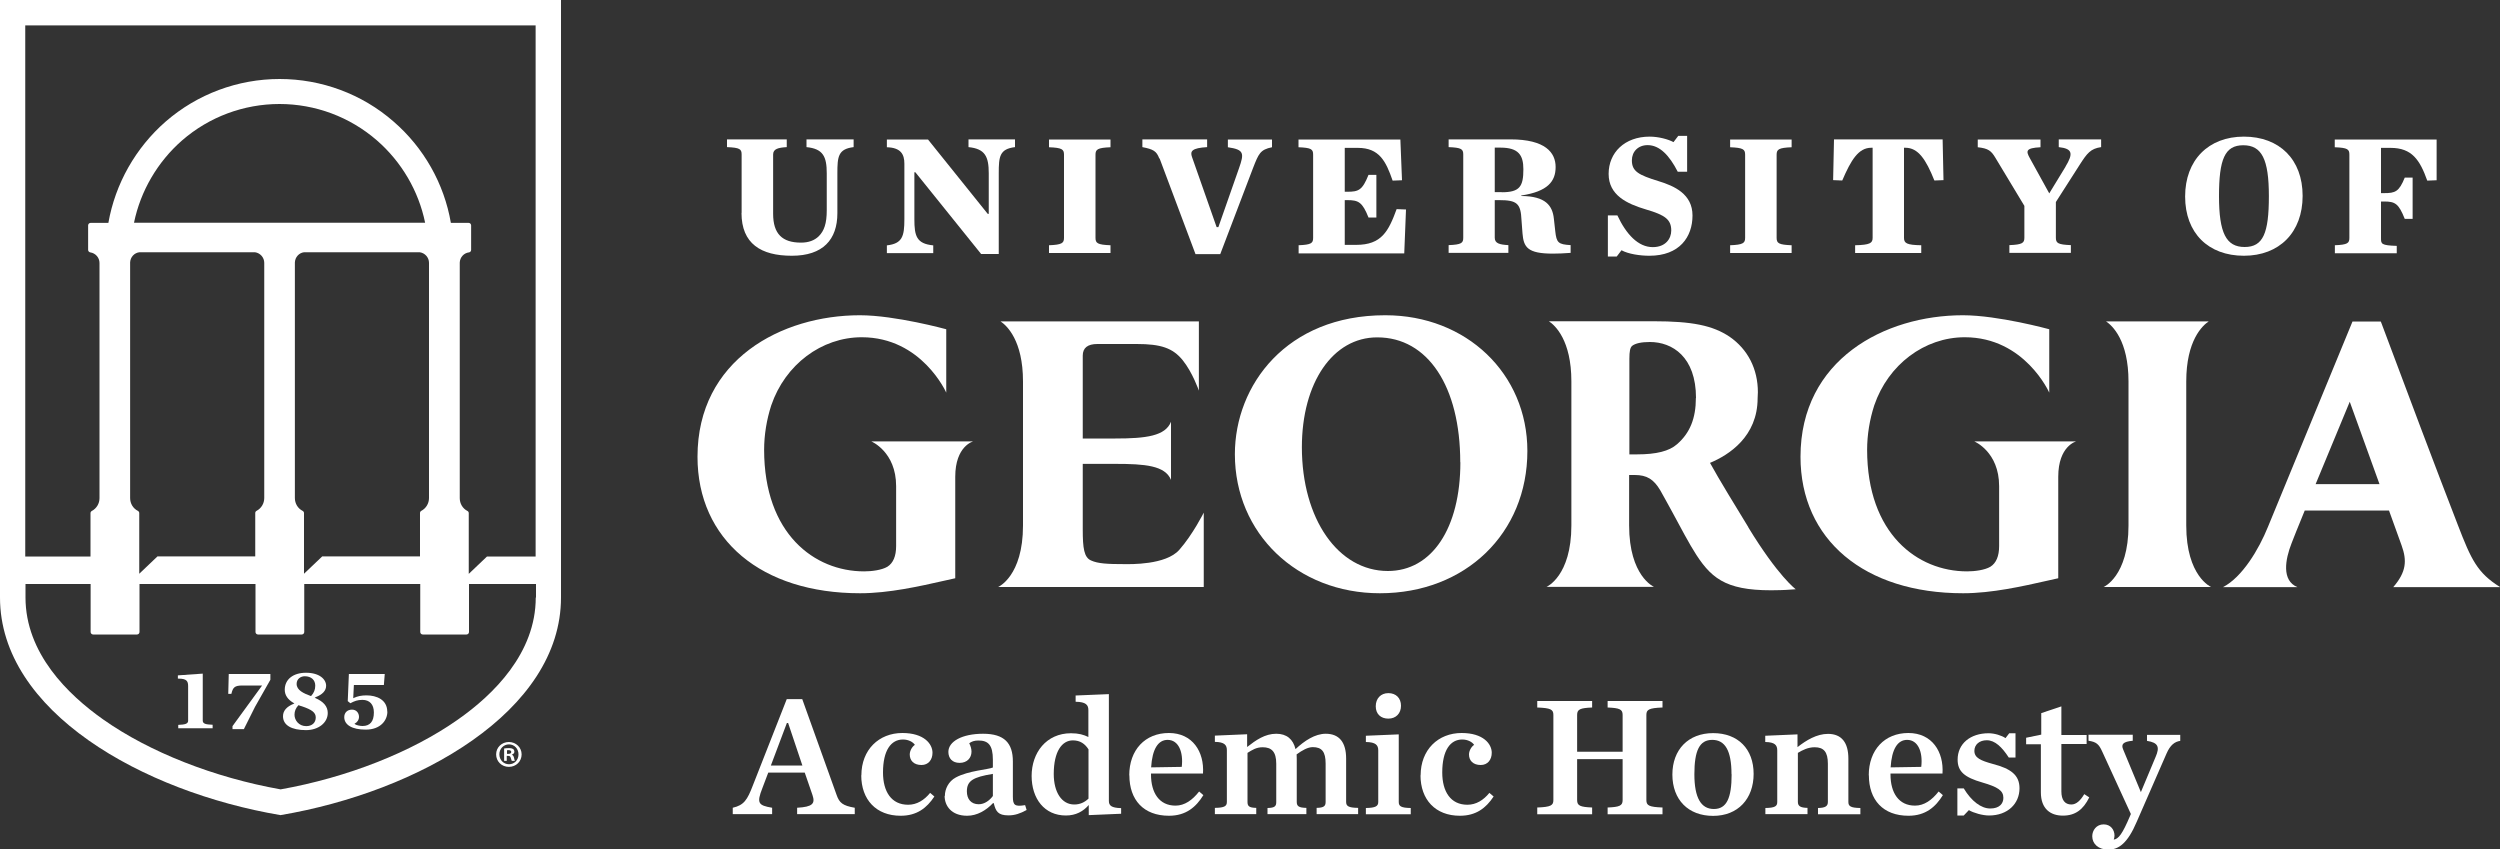 <?xml version="1.0" encoding="UTF-8"?><svg id="Layer_1" xmlns="http://www.w3.org/2000/svg" width="200" height="67.96" viewBox="0 0 200 67.96"><rect x="0" y="0" width="200" height="67.96" fill="#333333" stroke="none"/><defs><style>.cls-1{fill:#fff;stroke-width:0px;}</style></defs><path class="cls-1" d="M64.38,61.81h-2.92l-.47,1.24c-.47,1.2-.34,1.38.78,1.57v.51h-3.15v-.51c.9-.21,1.16-.62,1.61-1.79l2.71-6.9h1.24l2.75,7.67c.22.62.47.85,1.45,1.02v.51h-4.61v-.51c1.24-.07,1.46-.33,1.23-1.01l-.62-1.8ZM64.19,61.24l-1.14-3.4h-.1l-1.28,3.4h2.52Z"/><path class="cls-1" d="M68.91,62.03c0-2.05,1.4-3.39,3.28-3.39,1.74,0,2.41.88,2.41,1.58,0,.56-.33.98-.88.98-.62,0-.94-.36-.94-.84,0-.34.23-.66.41-.77-.14-.22-.5-.43-.95-.43-.95,0-1.6.85-1.6,2.64,0,1.53.67,2.58,2.01,2.58.7,0,1.29-.37,1.76-.95l.34.29c-.61.92-1.4,1.54-2.7,1.54-1.96,0-3.15-1.29-3.15-3.24Z"/><path class="cls-1" d="M75.59,63.67c0-.55.29-1.16.87-1.47,1.01-.55,2.59-.63,2.97-.8v-.62c0-1.18-.37-1.54-1.16-1.54-.32,0-.55.08-.73.22.1.21.18.43.18.67,0,.51-.36.9-.95.9s-.9-.37-.9-.88c0-.83,1.09-1.45,2.78-1.45s2.38.74,2.38,2.22v2.82c0,.67.15.81.98.67l.12.39c-.51.28-.94.43-1.45.43-.84,0-1.02-.32-1.18-.98h-.06c-.55.58-1.27,1.01-2.07,1.01-1.27,0-1.8-.81-1.8-1.58ZM79.43,63.69v-1.78c-1.6.26-2.08.56-2.08,1.4,0,.61.33,1.03.95,1.03.47,0,.88-.32,1.13-.66Z"/><path class="cls-1" d="M82.53,62.08c0-1.86,1.17-3.42,3.15-3.42.63,0,1.01.12,1.39.3v-2.15c0-.41-.19-.66-1.02-.67v-.5l2.66-.11v8.54c0,.37.19.56.98.58v.45l-2.59.11v-.81c-.44.51-1.03.84-1.83.84-1.72,0-2.74-1.35-2.74-3.17ZM87.08,63.89v-3.94c-.28-.44-.66-.72-1.25-.72-.87,0-1.53.88-1.53,2.69,0,1.45.63,2.44,1.64,2.44.47,0,.83-.18,1.14-.47Z"/><path class="cls-1" d="M90.34,62.03c0-2.04,1.27-3.39,3.17-3.39s2.84,1.51,2.73,3.24h-4.16v.08c0,1.47.66,2.49,1.96,2.49.73,0,1.35-.44,1.89-1.13l.34.29c-.58.94-1.38,1.65-2.75,1.65-2.04,0-3.17-1.27-3.17-3.24ZM92.09,61.39l2.45-.04c.14-1.18-.25-2.16-1.13-2.16-.76,0-1.23.73-1.32,2.2Z"/><path class="cls-1" d="M101.4,64.64c.59-.01.7-.15.7-.48v-3.06c0-.95-.36-1.32-1.09-1.32-.51,0-.84.22-1.21.45v3.92c0,.33.11.47.7.48v.5h-3.31v-.5c.79-.01.96-.15.96-.48v-4.13c0-.41-.18-.66-.96-.67v-.5l2.58-.11v1.02c.7-.55,1.43-1.06,2.33-1.06.84,0,1.35.44,1.54,1.23.72-.67,1.56-1.23,2.42-1.23,1.09,0,1.63.7,1.63,1.98v3.47c0,.33.17.47.96.48v.5h-3.32v-.5c.59-.01.72-.15.72-.48v-3.06c0-.95-.3-1.32-1.03-1.32-.39,0-.84.25-1.29.58.01.18.01.28.01.37v3.43c0,.33.14.47.77.48v.5h-3.11v-.5Z"/><path class="cls-1" d="M109.27,64.64c.78-.01.99-.15.99-.48v-4.13c0-.41-.19-.66-.99-.67v-.5l2.63-.11v5.41c0,.33.17.47.96.48v.5h-3.59v-.5ZM110.06,56.5c0-.62.4-1.05,1.01-1.05s1.01.4,1.01,1.01-.4,1.03-1.01,1.03-1.01-.37-1.01-.99Z"/><path class="cls-1" d="M113.65,62.03c0-2.05,1.4-3.39,3.28-3.39,1.74,0,2.41.88,2.41,1.58,0,.56-.33.98-.88.98-.62,0-.94-.36-.94-.84,0-.34.23-.66.41-.77-.14-.22-.5-.43-.95-.43-.95,0-1.6.85-1.6,2.64,0,1.53.67,2.58,2.01,2.58.7,0,1.29-.37,1.76-.95l.34.29c-.61.92-1.4,1.54-2.7,1.54-1.96,0-3.15-1.29-3.15-3.24Z"/><path class="cls-1" d="M122.98,64.6c1.09-.04,1.29-.17,1.29-.59v-6.82c0-.43-.21-.55-1.29-.59v-.52h4.39v.52c-.95.04-1.2.14-1.2.59v2.95h3.64v-2.95c0-.45-.25-.55-1.2-.59v-.52h4.39v.52c-1.09.04-1.29.17-1.29.59v6.82c0,.43.21.55,1.29.59v.54h-4.39v-.54c.95-.04,1.2-.14,1.2-.59v-3.28h-3.64v3.28c0,.45.25.55,1.2.59v.54h-4.39v-.54Z"/><path class="cls-1" d="M133.79,61.97c0-2,1.27-3.32,3.26-3.32s3.24,1.27,3.24,3.26-1.25,3.36-3.24,3.36-3.26-1.29-3.26-3.31ZM138.52,61.94c0-1.9-.52-2.75-1.54-2.75s-1.43.85-1.43,2.75.54,2.78,1.56,2.78,1.42-.87,1.42-2.78Z"/><path class="cls-1" d="M141.22,64.64c.79-.01.96-.15.96-.48v-4.13c0-.41-.18-.66-.96-.67v-.5l2.58-.11v1.02c.7-.55,1.54-1.06,2.44-1.06,1.09,0,1.63.7,1.63,1.98v3.47c0,.33.17.47.96.48v.5h-3.39v-.5c.59-.01.79-.15.79-.48v-3.06c0-.95-.33-1.32-1.06-1.32-.52,0-.96.22-1.34.45v3.92c0,.33.19.47.77.48v.5h-3.37v-.5Z"/><path class="cls-1" d="M149.5,62.03c0-2.04,1.27-3.39,3.17-3.39s2.84,1.51,2.73,3.24h-4.16v.08c0,1.47.66,2.49,1.96,2.49.73,0,1.35-.44,1.89-1.13l.34.29c-.58.94-1.38,1.65-2.75,1.65-2.04,0-3.17-1.27-3.17-3.24ZM151.25,61.39l2.45-.04c.14-1.18-.25-2.16-1.13-2.16-.76,0-1.23.73-1.32,2.2Z"/><path class="cls-1" d="M156.58,63.07h.52c.61,1.02,1.39,1.61,2.12,1.61s1.05-.39,1.05-.85c0-.59-.45-.87-1.68-1.23-1.43-.41-1.98-.88-1.98-1.83,0-1.27,1.01-2.11,2.48-2.11.47,0,1.05.18,1.35.39l.3-.39h.5v1.94h-.54c-.54-.83-1.1-1.38-1.76-1.38-.58,0-.99.34-.99.85,0,.56.51.78,1.49,1.05,1.42.37,2.12.88,2.12,1.94,0,1.23-.94,2.18-2.44,2.18-.51,0-1.25-.21-1.61-.43l-.41.43h-.51v-2.18Z"/><path class="cls-1" d="M163.27,63.38v-3.84h-1.18v-.52l1.21-.25v-1.72l1.61-.54v2.29h2.02v.72h-2.02v3.79c0,.69.28,1.05.8,1.05.39,0,.73-.32,1.03-.83l.4.26c-.48.98-1.12,1.46-2.11,1.46s-1.76-.54-1.76-1.86Z"/><path class="cls-1" d="M168.17,60.11c-.26-.58-.47-.76-1.09-.85v-.48h3.54v.48c-.79.07-.94.29-.77.69l1.42,3.42,1.18-2.82c.34-.78.22-1.14-.69-1.28v-.48h2.66v.48c-.43.06-.8.32-1.1,1.02l-2.38,5.45c-.74,1.74-1.46,2.23-2.27,2.23s-1.29-.47-1.29-1.07c0-.48.34-.95.91-.95s.87.44.87.9c0,.1-.03.23-.06.32.39-.06.69-.45,1.31-1.91l.06-.14-2.29-4.99Z"/><path class="cls-1" d="M110.83,25.22h-.02c-7.89,0-12.02,5.59-12.02,11.12,0,6.34,4.99,11.12,11.6,11.12,6.84,0,11.8-4.79,11.8-11.38,0-6.19-4.88-10.86-11.36-10.86ZM116.83,36.98c0,5.28-2.28,8.7-5.8,8.7-3.98,0-6.88-4.17-6.88-9.9,0-5.17,2.48-8.79,6.02-8.79h.02c4.03,0,6.63,3.92,6.63,9.99Z"/><path class="cls-1" d="M76.42,38.15v8.11s-.85.19-.85.19c-1.99.45-4.46,1.01-6.76,1.01-7.9,0-13.01-4.29-13.01-10.92,0-7.78,6.74-11.32,12.99-11.32,2.83,0,6.91,1.12,6.91,1.12v5.07s-1.96-4.43-6.76-4.43c-3.22,0-6.13,2.19-7.24,5.45-.37,1.14-.57,2.37-.57,3.55,0,6.72,4.02,9.73,8,9.73.6,0,1.4-.1,1.86-.37.46-.29.7-.84.7-1.66v-4.79c0-2.76-1.99-3.58-1.99-3.58h8.16s-1.44.36-1.44,2.83Z"/><path class="cls-1" d="M164.66,38.15v8.11s-.85.19-.85.19c-1.99.45-4.46,1.01-6.76,1.01-7.9,0-13.01-4.29-13.01-10.92,0-7.78,6.74-11.32,12.99-11.32,2.83,0,6.91,1.12,6.91,1.12v5.07s-1.96-4.43-6.76-4.43c-3.22,0-6.13,2.19-7.24,5.45-.37,1.14-.57,2.37-.57,3.55,0,6.72,4.02,9.73,8,9.73.6,0,1.4-.1,1.86-.37.46-.29.7-.84.7-1.66v-4.79c0-2.76-1.99-3.58-1.99-3.58h8.16s-1.44.36-1.44,2.83Z"/><path class="cls-1" d="M89.99,45.13c-1.4,0-2.15-.04-2.7-.29-.57-.24-.67-.99-.67-2.48v-5.25h2.61c2.36,0,3.98.13,4.45,1.28v-4.65c-.45,1.14-1.99,1.34-4.45,1.34h-2.61v-6.63q0-.93,1.17-.93h3.15c1.93,0,2.88.32,3.67,1.29.79.97,1.3,2.44,1.3,2.44v-5.54s-15.87,0-15.87,0c.5.33,1.8,1.52,1.8,4.81v11.52c0,4.07-1.99,4.92-1.99,4.92h16.45s0-5.95,0-5.95c0,0-.88,1.76-1.96,2.98s-3.94,1.14-4.35,1.14Z"/><path class="cls-1" d="M135.67,31.84c0,1.63-.48,2.81-1.51,3.7h0c-.62.55-1.66.81-3.19.81h-.62v-7.64c0-.61.06-.9.22-1.04.25-.2.73-.31,1.42-.31,1.79,0,3.69,1.18,3.69,4.48ZM139.87,42.18c-.94-1.54-2.36-3.85-3.07-5.15,1.51-.63,3.81-2.1,3.81-5.18h0c.01-.16.02-.31.02-.47,0-1.86-.8-3.43-2.26-4.44-1.34-.9-2.99-1.24-6.08-1.24h-8.38c.5.33,1.8,1.52,1.8,4.81v11.52c0,4.07-1.99,4.92-1.99,4.92h8.6s-1.99-.85-1.99-4.92v-4.03h.45c.97,0,1.52.34,2.05,1.24.33.58.64,1.16.95,1.72.6,1.11,1.37,2.58,1.94,3.45,1.33,2.04,2.62,2.93,6.71,2.8,0,0,.7-.02,1.23-.07,0,0-1.4-1.02-3.8-4.96Z"/><path class="cls-1" d="M176.89,46.96s-1.99-.85-1.99-4.92v-11.52c0-3.29,1.3-4.48,1.8-4.81h-8.22c.5.33,1.8,1.52,1.8,4.81v11.52c0,4.07-1.99,4.92-1.99,4.92h8.6Z"/><path class="cls-1" d="M200,46.96c-1.82-1.13-2.31-2.21-3.36-4.93-1.77-4.56-4.21-11.05-6.13-16.19l-.05-.12h-2.26l-6.76,16.42c-.74,1.83-2.07,4.04-3.6,4.83h5.95c-1.27-.53-.98-2.2-.46-3.52.1-.28.51-1.29,1.05-2.61h6.74c.54,1.5.95,2.63,1.01,2.8.43,1.2.39,2.1-.67,3.33h8.53ZM185.25,38.73c1.28-3.11,2.73-6.59,2.73-6.59,0,0,1.25,3.46,2.38,6.59h-5.12Z"/><path class="cls-1" d="M59.33,17.03v-4.67c0-.43-.14-.55-1.17-.59v-.62h4.78v.62c-.68.04-1.09.14-1.09.59v4.74c0,1.62.74,2.31,2.23,2.31.6,0,1.07-.17,1.42-.51.43-.43.64-1.02.64-2.07v-2.97c0-1.33-.29-1.96-1.62-2.09v-.62h3.77v.62c-1.24.15-1.3.76-1.3,2.09v3.2c0,2.11-1.16,3.4-3.64,3.4s-4.03-.97-4.03-3.43Z"/><path class="cls-1" d="M73.23,13.78h-.08v3.76c0,1.34.17,1.96,1.51,2.09v.62h-3.71v-.62c1.24-.14,1.4-.73,1.4-2.09v-4.45c0-.73-.27-1.28-1.4-1.31v-.62h3.29l4.78,5.95h.08v-3.25c0-1.33-.29-1.96-1.62-2.09v-.62h3.72v.62c-1.24.15-1.3.76-1.3,2.09v6.46h-1.41l-5.27-6.55Z"/><path class="cls-1" d="M83.92,19.62c1.03-.04,1.2-.17,1.2-.59v-6.66c0-.43-.17-.55-1.2-.59v-.62h4.92v.62c-1.03.04-1.2.17-1.2.59v6.66c0,.43.17.55,1.2.59v.62h-4.92v-.62Z"/><path class="cls-1" d="M92.74,12.67c-.22-.58-.47-.73-1.35-.9v-.62h5.18v.62c-1.21.07-1.38.32-1.21.79l1.97,5.61h.14l1.65-4.71c.42-1.2.42-1.49-.89-1.68v-.62h3.53v.62c-.95.19-1.07.52-1.52,1.67l-2.62,6.88h-1.98l-2.87-7.65Z"/><path class="cls-1" d="M103.88,19.62c1.03-.04,1.17-.17,1.17-.59v-6.66c0-.43-.14-.55-1.17-.59v-.62h8.15l.13,3.26-.75.03c-.54-1.56-1.07-2.62-2.78-2.62h-1.05v3.51h.21c.89,0,1.2-.12,1.69-1.35h.63v3.41h-.63c-.49-1.23-.8-1.39-1.69-1.39h-.21v3.58h.91c2.04,0,2.59-1.09,3.24-2.86l.75.03-.14,3.51h-8.45v-.62Z"/><path class="cls-1" d="M119.58,19.02c0,.46.4.55,1.09.59v.62h-4.78v-.62c1.03-.04,1.17-.17,1.17-.59v-6.66c0-.43-.14-.55-1.17-.59v-.62h4.95c2.79,0,3.61,1.06,3.61,2.21s-.63,1.96-2.75,2.28v.04c1.95.01,2.5.77,2.61,1.82l.11.99c.1.93.24,1.06,1.23,1.12v.62c-.54.04-1,.06-1.42.06-2.04,0-2.34-.52-2.43-1.62l-.08-1.06c-.06-1.33-.35-1.6-1.79-1.6h-.35v3.01ZM120.14,15.38c1.44,0,1.73-.46,1.73-1.84,0-1.13-.39-1.73-1.83-1.73h-.46v3.56h.56Z"/><path class="cls-1" d="M128.64,17.23h.75c.71,1.52,1.67,2.54,2.83,2.54,1.03,0,1.48-.68,1.48-1.33,0-.88-.5-1.24-2.01-1.68-1.55-.46-3-1.15-3-2.85s1.28-2.98,3.28-2.98c.71,0,1.49.21,1.91.44l.38-.5h.71v2.87h-.75c-.67-1.31-1.45-2.13-2.41-2.13-.75,0-1.26.51-1.26,1.22,0,.88.54,1.17,2.13,1.66,1.28.39,2.72,1.04,2.72,2.75s-1.03,3.22-3.45,3.22c-.75,0-1.69-.14-2.23-.44l-.38.5h-.71v-3.29Z"/><path class="cls-1" d="M138.41,19.62c1.03-.04,1.2-.17,1.2-.59v-6.66c0-.43-.17-.55-1.2-.59v-.62h4.92v.62c-1.03.04-1.2.17-1.2.59v6.66c0,.43.17.55,1.2.59v.62h-4.92v-.62Z"/><path class="cls-1" d="M148.43,19.62c1.16-.03,1.38-.17,1.38-.59v-7.21h-.11c-1.02,0-1.62.98-2.32,2.62l-.73-.03.07-3.26h8.69l.07,3.26-.73.03c-.68-1.7-1.3-2.62-2.32-2.62h-.11v7.21c0,.43.22.57,1.38.59v.62h-5.29v-.62Z"/><path class="cls-1" d="M165.24,13.33c.64-1.06.56-1.44-.54-1.56v-.62h3.39v.62c-.84.12-1.12.48-1.72,1.42l-1.9,2.97v2.86c0,.43.17.55,1.2.59v.62h-4.92v-.62c1.03-.04,1.2-.17,1.2-.59v-2.55l-2.32-3.85c-.33-.55-.56-.75-1.41-.84v-.62h5.02v.62c-1.19.06-1.17.3-.86.86l1.56,2.83,1.3-2.13Z"/><path class="cls-1" d="M174.81,15.72c0-2.91,1.86-4.79,4.7-4.79s4.7,1.82,4.7,4.74-1.86,4.79-4.7,4.79-4.7-1.81-4.7-4.74ZM181.51,15.69c0-2.96-.57-4.07-2.05-4.07s-1.94,1.12-1.94,4.07.57,4.07,2.05,4.07,1.94-1.1,1.94-4.07Z"/><path class="cls-1" d="M186.78,19.62c1.03-.04,1.17-.17,1.17-.59v-6.66c0-.43-.14-.55-1.17-.59v-.62h8.15v3.26l-.75.03c-.59-1.66-1.23-2.62-2.93-2.62h-.77v3.62h.24c.89,0,1.2-.1,1.66-1.24h.63v3.3h-.63c-.49-1.23-.77-1.39-1.66-1.39h-.24v2.93c0,.46.01.58,1.26.62v.59h-4.95v-.62Z"/><path class="cls-1" d="M0,0v47.8c0,9.12,11.4,15.54,22.44,17.41,11.04-1.87,22.44-8.29,22.44-17.41V0H0ZM42.86,47.8c0,4.45-3.38,7.77-6.22,9.76-3.7,2.61-8.86,4.64-14.19,5.59-5.33-.95-10.49-2.98-14.19-5.59-2.84-2-6.22-5.31-6.22-9.76v-1.08h5.21v3.84c0,.11.09.2.2.2h3.51c.11,0,.2-.09.2-.2v-3.84h9.28v3.84c0,.11.09.2.2.2h3.5c.11,0,.2-.09.2-.2v-3.84h9.28v3.84c0,.11.09.2.2.2h3.5c.11,0,.2-.09.2-.2v-3.84h5.36v1.08ZM24.21,40.87c-.39-.2-.62-.59-.62-1.03v-18.85c.02-.42.33-.76.73-.81h9.26c.42.06.74.42.74.85v18.81c0,.44-.24.83-.62,1.03-.06.03-.1.1-.1.17v3.47h-7.82l-1.46,1.39v-4.85c0-.08-.04-.14-.11-.18ZM10.72,17.82c.52-2.54,1.89-4.88,3.85-6.59,2.16-1.88,4.93-2.91,7.79-2.91s5.63,1.03,7.79,2.91c1.97,1.71,3.34,4.05,3.86,6.59H10.72ZM11.14,20.18h9.26c.42.06.74.42.74.85v18.81c0,.44-.24.83-.62,1.03-.06.03-.1.1-.1.17v3.47h-7.82l-1.46,1.39v-4.85c0-.08-.04-.14-.11-.18-.39-.2-.62-.59-.62-1.03v-18.85c.02-.42.33-.76.74-.81ZM42.86,44.52h-3.9s-1.46,1.39-1.46,1.39v-4.86c0-.07-.04-.14-.1-.17-.39-.2-.62-.59-.62-1.03v-18.85c.02-.42.33-.76.74-.81.1-.01.17-.1.17-.2v-1.96c0-.11-.09-.2-.2-.2h-1.42c-.54-3.14-2.17-6.02-4.59-8.11-2.52-2.2-5.76-3.4-9.11-3.4s-6.59,1.21-9.11,3.4c-2.41,2.1-4.04,4.98-4.59,8.11h-1.42c-.11,0-.2.09-.2.2v1.96c0,.1.07.18.17.2.42.06.74.42.74.85v18.81c0,.44-.24.83-.62,1.03-.06.03-.1.1-.1.17v3.47H2.02V2.03h40.83v42.49Z"/><path class="cls-1" d="M17.01,57.99v.27h-2.75v-.27c.53-.02.79-.08.79-.33v-2.78c0-.21-.04-.34-.13-.43-.11-.11-.31-.16-.64-.16h-.05v-.26l1.99-.14v3.76c0,.26.26.31.79.33Z"/><path class="cls-1" d="M21.63,53.92v.46l-1.23,2.17-.89,1.78h-.91v-.24l2.34-3.21.03-.04h-1.57c-.63,0-.77.15-.89.67h-.25l.04-1.59h3.33Z"/><path class="cls-1" d="M25.23,55.82l-.06-.02.06-.02c.57-.21.86-.53.86-.92,0-.5-.51-1.04-1.61-1.04-1.03,0-1.7.53-1.7,1.36,0,.43.24.79.73,1.07l.04.03-.05.02c-.57.23-.86.56-.86,1,0,.71.67,1.11,1.84,1.11.99,0,1.74-.59,1.74-1.37,0-.52-.33-.91-1-1.2ZM24.38,54.1c.51,0,.84.29.84.75,0,.32-.1.57-.33.83h-.01s-.02,0-.02,0c-.57-.21-1.13-.46-1.13-.97,0-.4.33-.61.65-.61ZM24.49,58.09c-.58,0-.93-.47-.93-.91,0-.29.1-.53.31-.76h.01s.02,0,.02,0c.07.03.15.06.24.08.83.28,1.12.51,1.12.9,0,.42-.3.69-.76.69Z"/><path class="cls-1" d="M30.99,56.93c0,.69-.54,1.44-1.73,1.44-1.08,0-1.72-.37-1.72-1,0-.36.25-.6.62-.6s.56.29.56.58c0,.24-.16.45-.33.53l-.03.02.03.03c.1.08.4.15.61.15.6,0,.91-.36.91-1.08,0-.64-.33-1.01-.92-1.01-.39,0-.65.1-.96.27l-.21-.17.09-2.17h2.87l-.07.88h-2.4l-.05,1.02v.04s.03-.02.03-.02c.33-.15.63-.21,1.03-.21.8,0,1.66.34,1.66,1.3Z"/><path class="cls-1" d="M41.73,60.35c0,.56-.44,1-1.02,1s-1.02-.44-1.02-1,.45-.99,1.02-.99,1.02.44,1.02.99ZM39.95,60.35c0,.44.33.79.77.79s.76-.35.76-.79-.32-.8-.76-.8-.77.36-.77.79ZM40.56,60.87h-.23v-.99c.09-.02.22-.03.38-.03.19,0,.27.03.34.07.05.04.1.12.1.22,0,.11-.08.19-.21.23h0c.1.05.15.12.18.25.03.15.05.21.07.25h-.25s-.05-.13-.08-.24c-.02-.11-.08-.16-.21-.16h-.11v.4ZM40.56,60.31h.11c.13,0,.23-.04.23-.15,0-.09-.07-.15-.21-.15-.06,0-.1,0-.13.01v.28Z"/></svg>